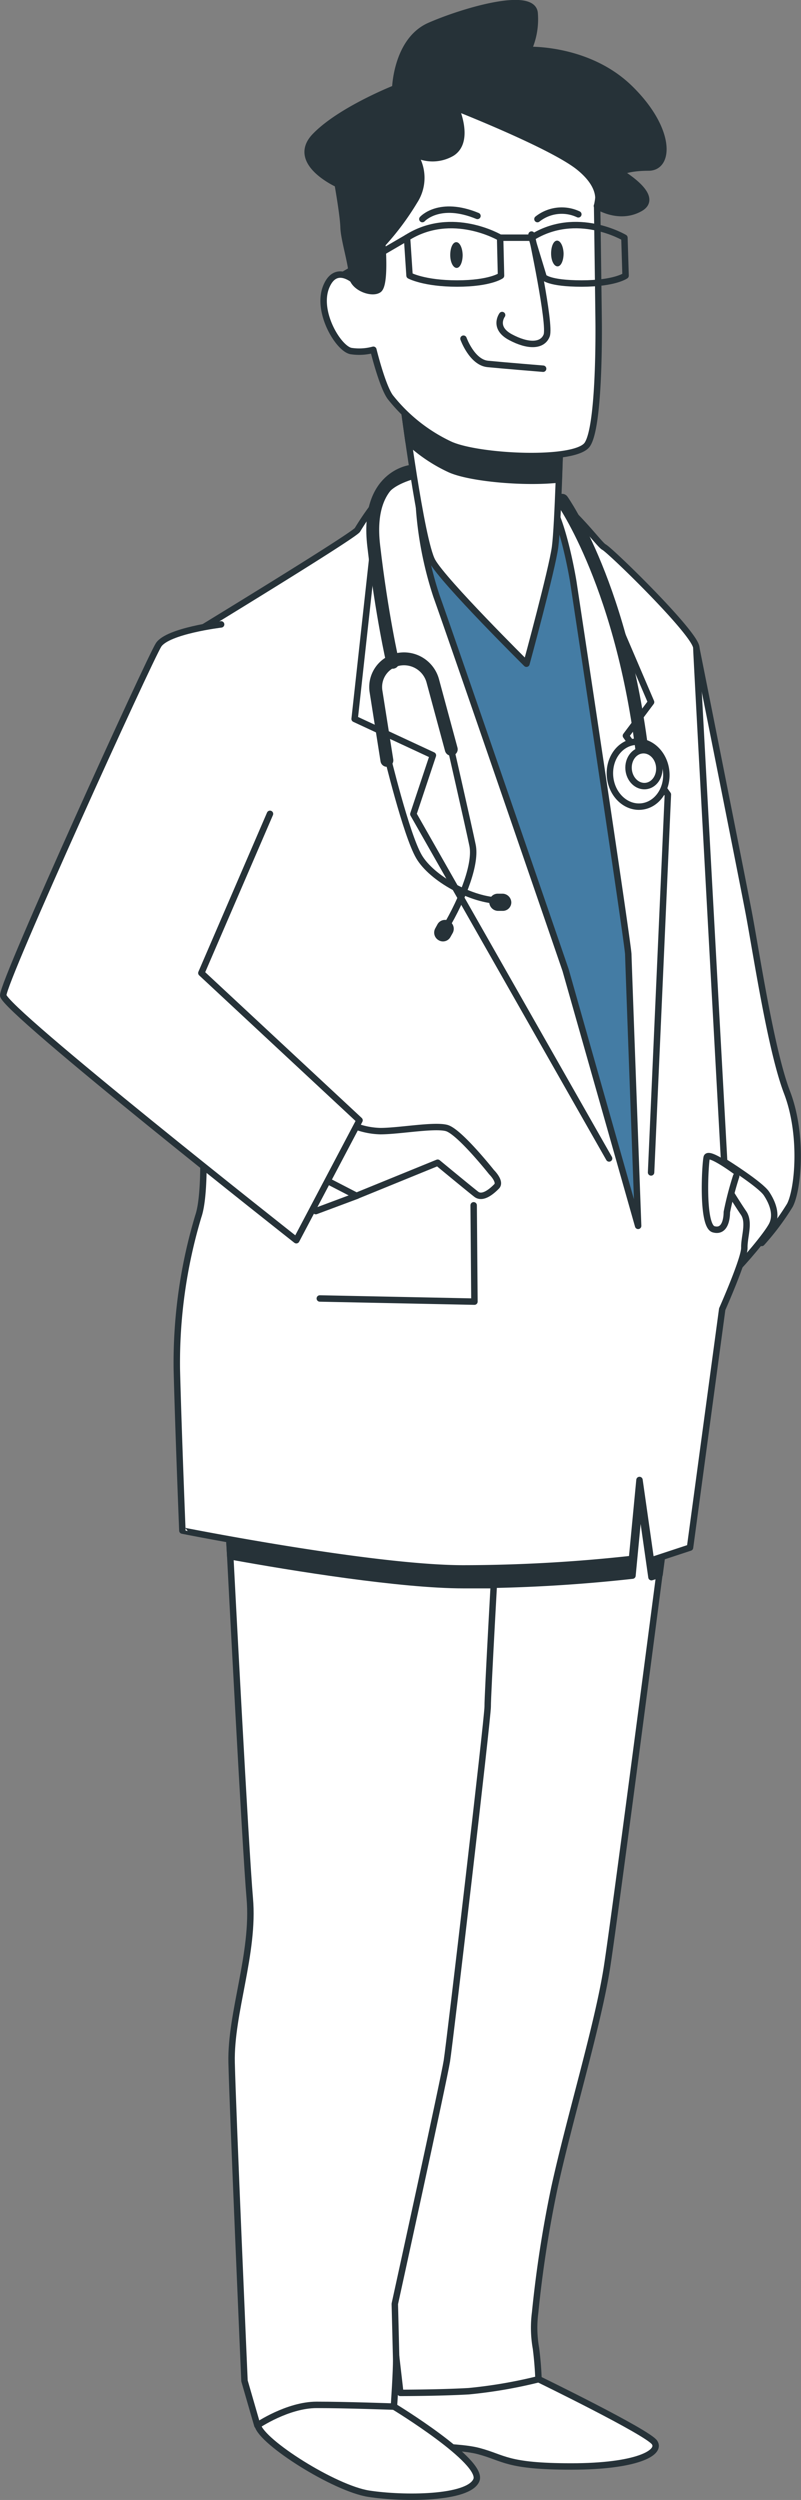 <?xml version="1.0" encoding="UTF-8"?> <svg xmlns="http://www.w3.org/2000/svg" viewBox="0 0 124.43 387.97"><rect x="0" y="0" width="124.43" height="387.97" fill="#808080" stroke="none"/> <defs> <style>.cls-1{fill:#fff;}.cls-1,.cls-2,.cls-3,.cls-4,.cls-5{stroke:#263238;stroke-linecap:round;stroke-linejoin:round;}.cls-2,.cls-6{fill:#263238;}.cls-3,.cls-5{fill:none;}.cls-4{fill:#447ca4;}.cls-5{stroke-width:2px;}</style> </defs> <g id="Слой_2" data-name="Слой 2"> <g id="Character_2" data-name="Character 2"> <path class="cls-1" d="M108.17,100.58s6.87,34.42,8.09,40.8,3.46,21.51,6,28.15,1.71,15.13.44,17.52a39.59,39.59,0,0,1-4.37,5.84l-8.51-11.15s-5.07-54.44-5.26-62.14S108.17,100.58,108.17,100.58Z"></path> <path class="cls-1" d="M112.72,180.42s5.4,3.38,6.35,4.81,1.63,3.24.89,4.8-4.77,6.23-5.79,7.14-1.88-2.73-2-5.84S112.72,180.42,112.72,180.42Z"></path> <path class="cls-1" d="M83.68,369.23s16.93,8.23,18,9.82-2.82,3.72-12.92,3.72-10.39-1.33-14.4-2.39-12-.26-13.07-2.65.79-10.63.79-10.63Z"></path> <path class="cls-1" d="M61.21,373.48S75.23,382,74,384.9,62.63,387.82,57.3,387s-16.66-8-17.26-10.62.9-6.64,9.11-7.44S61.21,373.48,61.21,373.48Z"></path> <path class="cls-1" d="M103.7,234.59s-8,61.61-9.4,70.64-5.79,23.37-8.17,34.25a181.53,181.53,0,0,0-3,19.39,18.24,18.24,0,0,0,.13,5.58c.34,2.65.39,4.78.39,4.78a74,74,0,0,1-10.84,1.86c-4.51.26-10.62.26-10.62.26l-2-17.26s1.49-25.49,2.37-32.93,1.81-65.86,1.77-67.45S64,238,64,238l27.28-2.92S95,224.5,100.55,225,103.7,234.59,103.7,234.59Z"></path> <path class="cls-2" d="M100.55,225c-5.59-.53-9.31,10.09-9.31,10.09L64,238s.09,3.74.18,7.58c2.91.25,5.6.41,7.9.41a240.45,240.45,0,0,0,26.17-1.47l1.17-12.25,1.78,12.49,1.26-.4c.78-5.94,1.28-9.81,1.28-9.81S106.14,225.56,100.55,225Z"></path> <path class="cls-1" d="M35.5,236.45s0,.37.06,1.07c.37,7.26,2.57,49.33,3.24,57.08.75,8.5-3,17.8-2.82,25.5s2,49.39,2,49.39l2,6.91s4.7-3.19,9.21-3.19,12,.27,12,.27.39-5.58.35-7.44-.21-8.5-.21-8.5,7.63-34.79,8.09-37.71,6.37-53.37,6.34-55S77,240.7,77,240.7Z"></path> <path class="cls-2" d="M76.73,246c.18-3.08.3-5.28.3-5.28L35.5,236.45s0,.37.06,1.07c0,.87.11,2.26.21,4C45.48,243.29,62.33,246,72,246,73.64,246,75.2,246,76.73,246Z"></path> <path class="cls-1" d="M66.1,73.39s-4.39.73-6.06,2.69a43.37,43.37,0,0,0-4.5,6.13c-.23.73-26,16.41-26,16.41l1.85,74.72s.78,11.51-.59,15.43a79,79,0,0,0-3.33,23.76c.24,9.56.86,25,.86,25S57.83,243.4,72,243.4a240.45,240.45,0,0,0,26.17-1.47l1.17-12.25,1.78,12.49,6.07-2,5-37s3.48-7.84,3.44-9.55.88-3.92-.13-5.39-2.81-4.41-2.81-4.41-4.46-81.09-4.52-83.29S94.81,85.39,93.82,84.9s-7.09-9.55-15-12S66.1,73.39,66.1,73.39Z"></path> <polyline class="cls-3" points="58.05 84.66 55.09 111.57 67.25 117.22 64.21 126.34 94.62 179.78"></polyline> <polyline class="cls-3" points="92.02 87.67 101.14 108.96 97.23 114.18 103.75 123.3 101.14 181.95"></polyline> <path class="cls-4" d="M65,77.06A56.58,56.58,0,0,0,67.8,92.5c2.63,7.34,20.06,58.05,20.06,58.05l11.27,39.69s-1.49-40.42-1.53-42.14-8.54-57.81-8.54-57.81-1.45-9.06-3.74-12.49S67.68,68,65,77.06Z"></path> <path class="cls-5" d="M63.89,73.14s-7.09.74-5.84,11.52S61,102.78,61,102.78"></path> <path class="cls-3" d="M60.08,117s3,12.5,5,15.93,8.25,6.85,12.66,6.85"></path> <path class="cls-3" d="M69.56,114.05s3.3,14.46,3.85,17.15-1.27,7.84-4.33,13"></path> <path class="cls-6" d="M68.15,145.92h0a1.36,1.36,0,0,1-.54-1.84l.35-.64a1.32,1.32,0,0,1,1.82-.5h0a1.37,1.37,0,0,1,.55,1.84l-.36.64A1.32,1.32,0,0,1,68.15,145.92Z"></path> <path class="cls-6" d="M79.43,140.05h0a1.32,1.32,0,0,1-1.36,1.31l-.73,0A1.39,1.39,0,0,1,76,140h0a1.32,1.32,0,0,1,1.36-1.31l.73,0A1.39,1.39,0,0,1,79.43,140.05Z"></path> <path class="cls-5" d="M60.1,118l-1.68-10.64a4.38,4.38,0,0,1,3.31-5h0a4.63,4.63,0,0,1,5.5,3.31l2.87,10.61"></path> <ellipse class="cls-1" cx="99.14" cy="120.13" rx="4.38" ry="5.05" transform="translate(-11.49 10.49) rotate(-5.72)"></ellipse> <path class="cls-5" d="M87.33,77.64S97,91.18,100,118.8"></path> <ellipse class="cls-1" cx="100.04" cy="119.2" rx="2.39" ry="2.79" transform="translate(-10.61 9.78) rotate(-5.31)"></ellipse> <path class="cls-1" d="M114.36,182.54a50.11,50.11,0,0,0-1.45,5.57c0,.8-.19,3.19-2.06,2.66s-1.31-10.09-1.07-11.15,4.79,2.36,4.79,2.36"></path> <path class="cls-1" d="M53.66,174.07a11.89,11.89,0,0,0,5.42,1.47c2.94,0,8.31-1,10.28-.49s7,6.86,7,6.86,1.5,1.47.79,2.2-2.16,2-3.16,1.23-6-4.9-6-4.9l-12.61,5.14-5.21-2.69Z"></path> <path class="cls-1" d="M34.35,96.9s-8.31,1-9.72,3.19S.45,152.27.5,154.47s45.53,38,45.53,38l9.82-18.61L31.28,151,41.94,126.3"></path> <polyline class="cls-3" points="49.68 201.51 73.7 202 73.58 187.05"></polyline> <line class="cls-3" x1="55.41" y1="185.58" x2="49.06" y2="187.95"></line> <path class="cls-1" d="M62.65,62.61s2.73,21.31,4.52,24.5S81.78,103,81.78,103s4-14.7,4.45-18.13.8-17.15.8-17.15L62.6,60.89Z"></path> <path class="cls-2" d="M62.65,62.61s.32,2.5.81,5.91a24.53,24.53,0,0,0,6.48,4.34C73.09,74.25,81.49,75,86.8,74.41c.14-3.59.23-6.66.23-6.66L62.6,60.89Z"></path> <path class="cls-1" d="M55.57,44s-3.27-3.43-4.89.49,2,9.8,3.93,10A8.42,8.42,0,0,0,58,54.28s1.37,5.63,2.63,7.35A25.79,25.79,0,0,0,69.94,69c4.45,2,19.39,2.7,21.28,0S93,51.83,93,50.6s-.24-18.67-.24-18.67,1.34-6.07-.48-10.23-20.09-10-24.68-7.6-9.88,6.62-10.24,12-.14,14.21-.14,14.21Z"></path> <path class="cls-3" d="M82.57,36.4s3,14,2.35,15.67-2.89,1.72-5.63.25S78,48.89,78,48.89"></path> <path class="cls-3" d="M72,52.56s1.32,3.68,3.77,3.92,8.6.74,8.6.74"></path> <path class="cls-3" d="M63.23,36.89l.39,5.88S65.86,44,71,44s6.83-1.22,6.83-1.22l-.14-5.88S70.23,32.48,63.23,36.89Z"></path> <path class="cls-3" d="M82.59,36.89,84.45,43s.76,1,5.91,1,6.82-1.22,6.82-1.22L97,36.89S89.58,32.48,82.59,36.89Z"></path> <line class="cls-3" x1="77.69" y1="36.89" x2="82.59" y2="36.89"></line> <line class="cls-3" x1="63.23" y1="36.89" x2="53.57" y2="42.52"></line> <path class="cls-3" d="M65.61,34s2.62-2.94,8.56-.49"></path> <path class="cls-3" d="M83.49,34a6.06,6.06,0,0,1,6.35-.74"></path> <path class="cls-6" d="M71.87,39.58c0,1.08-.39,2-.93,2s-1-.88-1-2,.39-2,.94-2S71.85,38.5,71.87,39.58Z"></path> <path class="cls-6" d="M87.55,39.34c0,1.08-.39,2-.94,2s-1-.88-1-2,.39-2,.93-2S87.52,38.25,87.55,39.34Z"></path> <path class="cls-2" d="M70.77,16.68s2.36,5.2-.57,7.06a5.93,5.93,0,0,1-6,0,6.59,6.59,0,0,1,.19,7.44,41.71,41.71,0,0,1-5,6.7s.52,6.32-.57,7.07-4.1-.38-4.15-2.24-1.25-5.58-1.3-7.44-.91-6.69-.91-6.69S45,25.23,48.94,21.14,61.4,13.7,61.4,13.7,61.59,6.26,66.74,4,83-1.55,83.06,2.17a11.42,11.42,0,0,1-1,5.58s9.29-.37,15.77,5.95S104.11,26,100.76,26s-4.44.75-4.44.75,6.41,3.72,3.11,5.58-6.7-.37-6.7-.37,1.42-2.61-2.76-6S70.77,16.68,70.77,16.68Z"></path> </g> </g> </svg> 